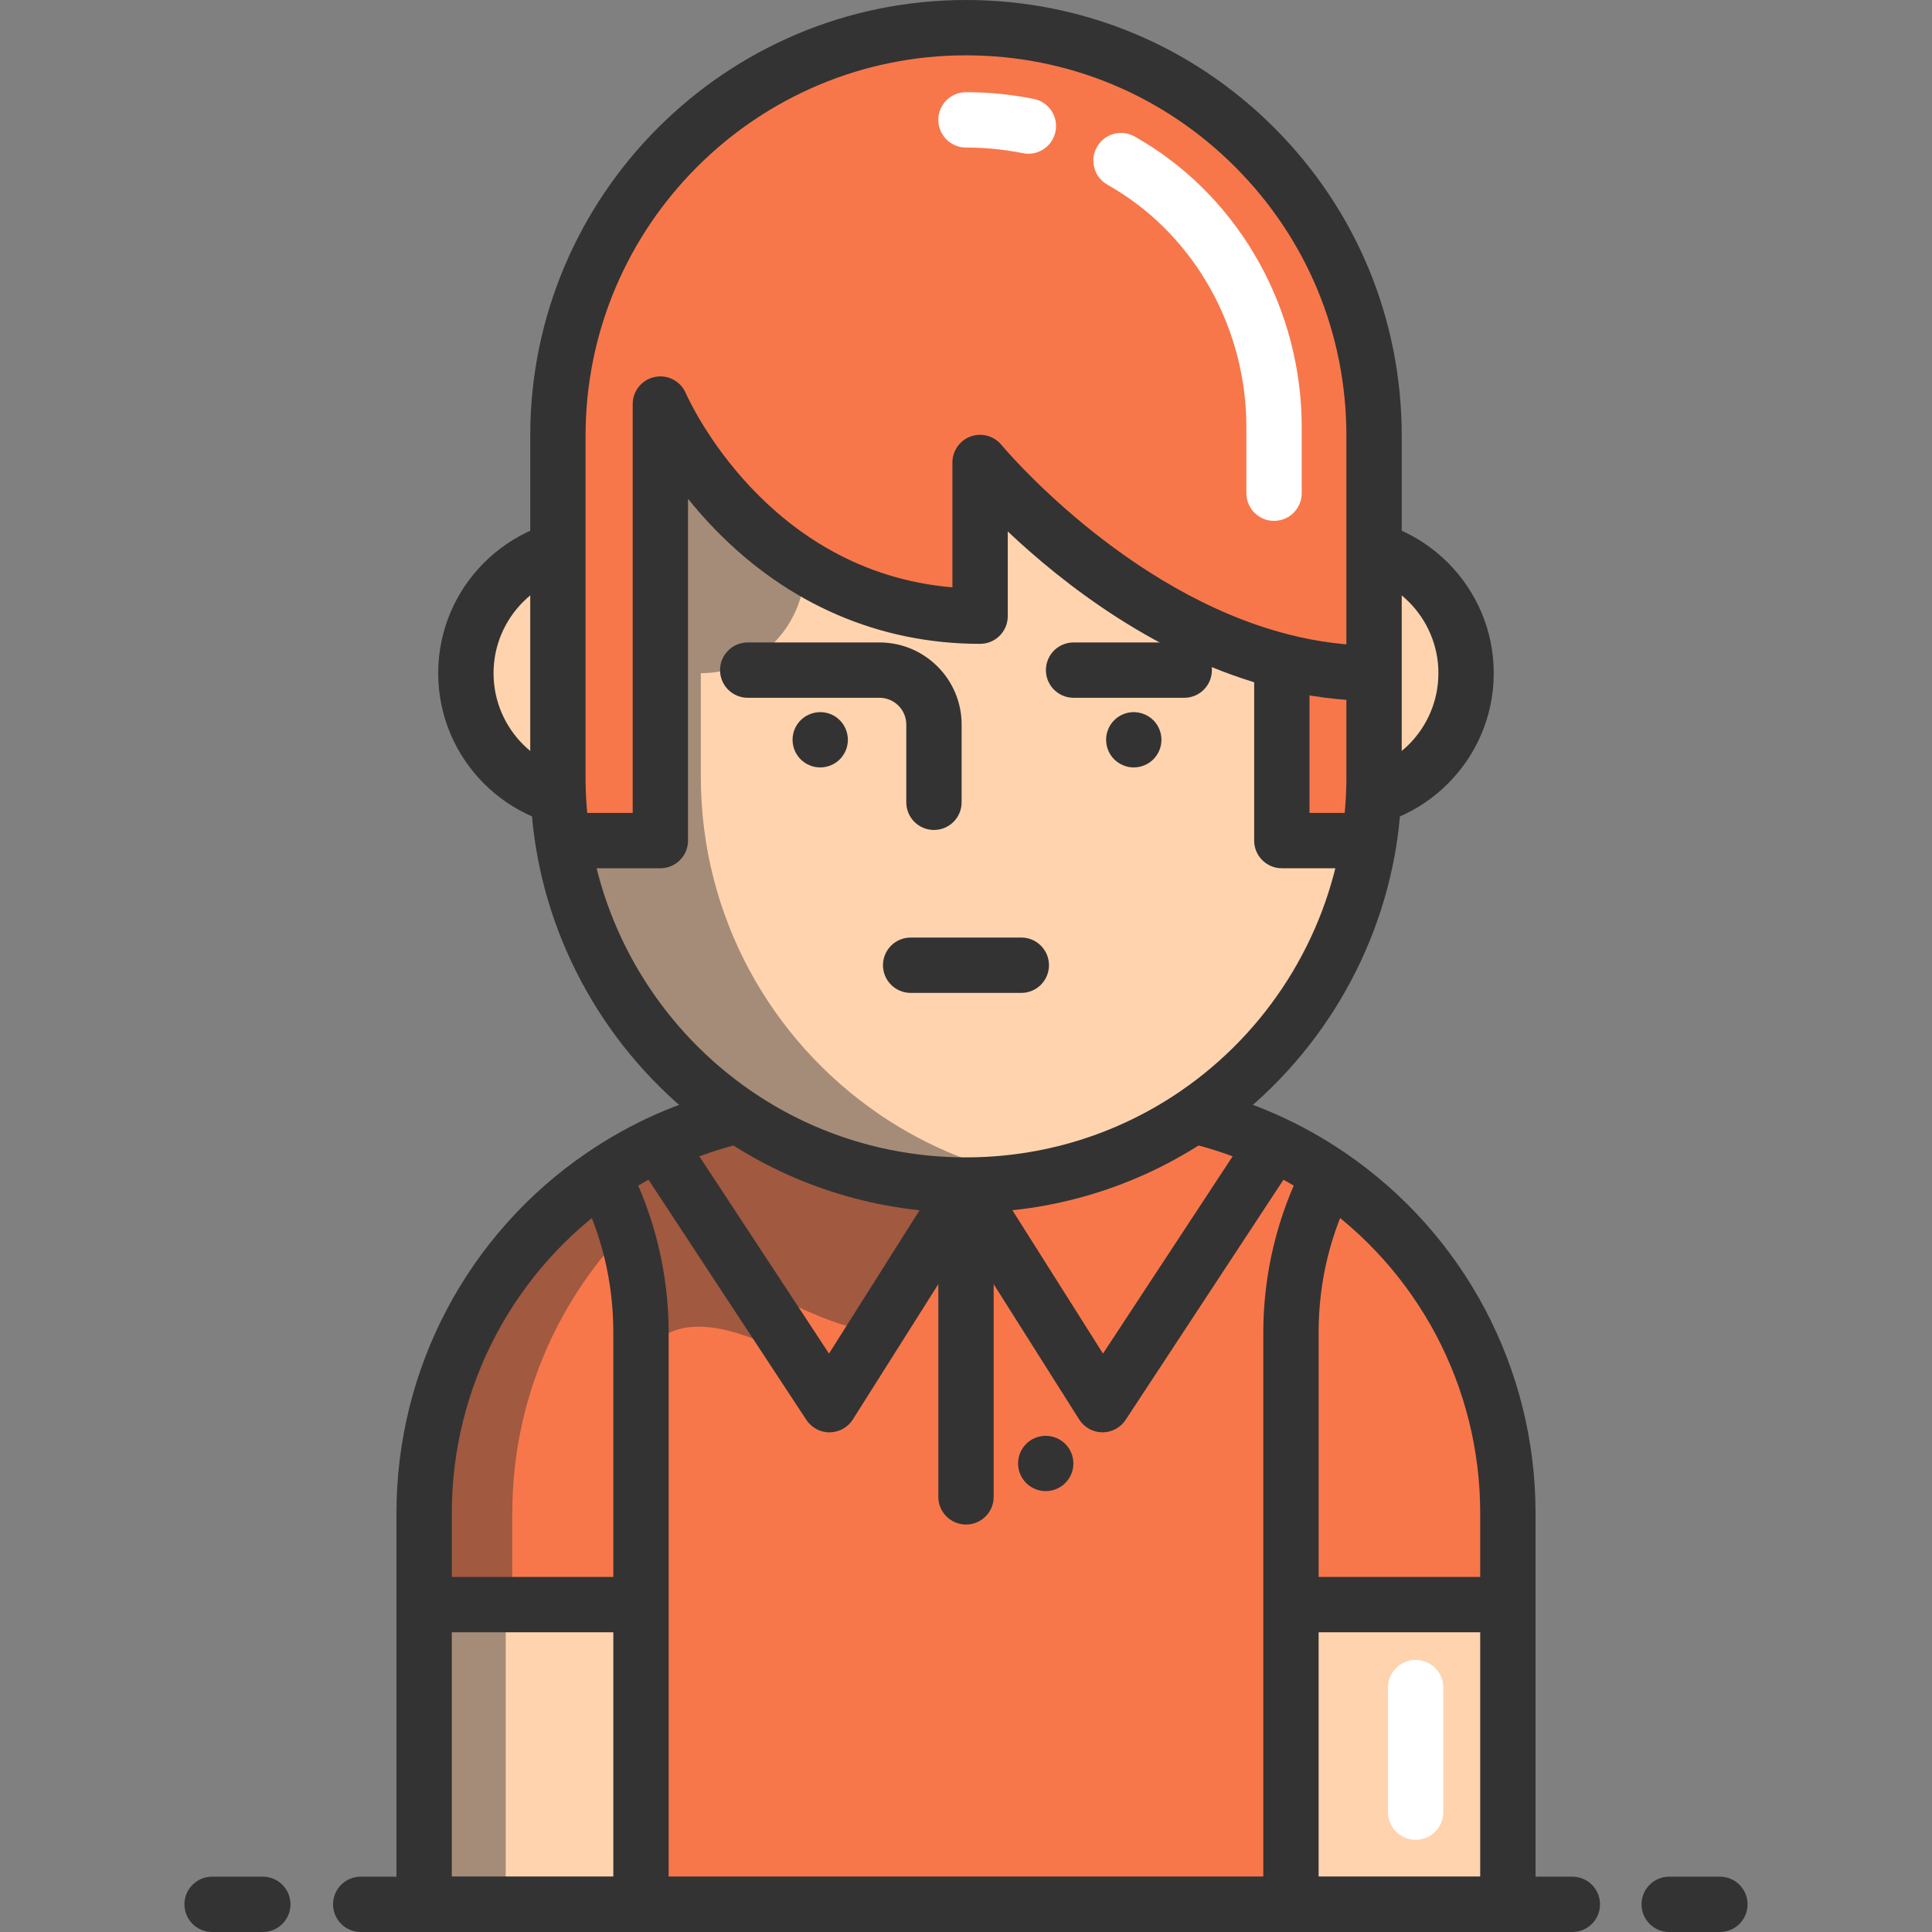<?xml version="1.0" encoding="iso-8859-1"?>
<!-- Generator: Adobe Illustrator 19.0.0, SVG Export Plug-In . SVG Version: 6.00 Build 0)  -->
<svg version="1.1" id="Layer_1" xmlns="http://www.w3.org/2000/svg" xmlns:xlink="http://www.w3.org/1999/xlink" x="0px" y="0px"
	 viewBox="0 0 418.995 418.995" style="enable-background:new 0 0 418.995 418.995;" xml:space="preserve">
<rect x="0" y="0" width="418.995" height="418.995" fill="#808080" stroke="none"/>
<g>
	<g>
		<g>
			<circle style="fill:#FFD3AE;" cx="128.925" cy="145.995" r="27.89"/>
			<circle style="fill:#FFD3AE;" cx="290.06" cy="145.995" r="27.89"/>
		</g>
		<g>
			<path style="fill:#333333;" d="M128.925,179.885c-18.687,0-33.89-15.203-33.89-33.89s15.203-33.89,33.89-33.89
				s33.89,15.203,33.89,33.89S147.612,179.885,128.925,179.885z M128.925,124.105c-12.07,0-21.89,9.82-21.89,21.89
				c0,12.07,9.82,21.89,21.89,21.89s21.89-9.82,21.89-21.89C150.815,133.925,140.995,124.105,128.925,124.105z"/>
			<path style="fill:#333333;" d="M290.06,179.885c-18.687,0-33.89-15.203-33.89-33.89s15.203-33.89,33.89-33.89
				s33.89,15.203,33.89,33.89S308.747,179.885,290.06,179.885z M290.06,124.105c-12.07,0-21.89,9.82-21.89,21.89
				c0,12.07,9.82,21.89,21.89,21.89s21.89-9.82,21.89-21.89C311.95,133.925,302.13,124.105,290.06,124.105z"/>
		</g>
	</g>
	<path style="fill:#F7774B;" d="M258.852,241.965c0.19,0.05,0.39,0.09,0.58,0.14c10.46,2.53,20.19,6.93,28.83,12.81
		c23.39,15.92,38.75,42.77,38.75,73.19v84.89h-47.04h-140.96h-47.03v-84.89c0-30.42,15.35-57.27,38.74-73.19
		c8.64-5.88,18.37-10.28,28.83-12.81c0.19-0.05,0.39-0.09,0.58-0.14"/>
	<path style="fill:#FFD3AE;" d="M139.012,288.995v124h-47.03v-84.89c0-30.42,15.35-57.27,38.74-73.19
		C136.022,265.115,139.012,276.705,139.012,288.995z"/>
	<path style="fill:#FFD3AE;" d="M327.012,328.105v84.89h-47.04v-124c0-12.29,2.99-23.88,8.29-34.08
		C311.652,270.835,327.012,297.685,327.012,328.105z"/>
	<path style="fill:#FFD3AE;" d="M258.852,241.965c-14.1,9.49-31.08,15.03-49.36,15.03s-35.26-5.54-49.36-15.03
		c-0.19-0.13-0.39-0.26-0.58-0.4c-23.28-15.94-38.56-42.72-38.56-73.07v-22.5v-51.5c0-48.877,39.623-88.5,88.5-88.5l0,0
		c48.877,0,88.5,39.623,88.5,88.5v51.5v22.5c0,30.35-15.28,57.13-38.56,73.07C259.242,241.705,259.042,241.835,258.852,241.965z"/>
	<g>
		<path style="fill:#333333;" d="M177.882,166.432c-1.58,0-3.13-0.64-4.24-1.75c-1.12-1.12-1.76-2.67-1.76-4.25s0.64-3.12,1.76-4.24
			c1.39-1.39,3.46-2.03,5.41-1.64c0.39,0.08,0.76,0.19,1.13,0.34c0.36,0.15,0.71,0.34,1.03,0.55c0.33,0.22,0.64,0.47,0.91,0.75
			c0.28,0.28,0.53,0.58,0.75,0.91s0.4,0.68,0.55,1.04c0.15,0.36,0.27,0.74,0.34,1.12c0.08,0.39,0.12,0.78,0.12,1.17
			s-0.04,0.79-0.12,1.18c-0.07,0.38-0.19,0.76-0.34,1.12s-0.33,0.71-0.55,1.03c-0.22,0.33-0.47,0.64-0.75,0.92
			C181.012,165.792,179.463,166.432,177.882,166.432z"/>
		<path style="fill:#333333;" d="M245.882,166.432c-0.39,0-0.79-0.04-1.17-0.11c-0.38-0.08-0.76-0.2-1.12-0.35
			c-0.37-0.15-0.71-0.33-1.04-0.55c-0.33-0.22-0.64-0.47-0.91-0.74c-0.28-0.28-0.53-0.59-0.75-0.92c-0.22-0.32-0.4-0.67-0.55-1.03
			c-0.15-0.36-0.27-0.74-0.34-1.12c-0.08-0.39-0.12-0.79-0.12-1.18s0.04-0.78,0.12-1.17c0.07-0.38,0.19-0.76,0.34-1.12
			s0.33-0.71,0.55-1.04c0.22-0.33,0.47-0.63,0.75-0.91c0.27-0.28,0.58-0.53,0.91-0.75c0.33-0.21,0.67-0.4,1.04-0.55
			c0.36-0.15,0.74-0.26,1.12-0.34c1.95-0.39,4.02,0.25,5.41,1.64c0.28,0.28,0.53,0.58,0.75,0.91s0.4,0.68,0.55,1.04
			c0.15,0.36,0.27,0.74,0.34,1.12c0.08,0.39,0.12,0.78,0.12,1.17s-0.04,0.79-0.12,1.18c-0.07,0.38-0.19,0.76-0.34,1.12
			s-0.33,0.71-0.55,1.03c-0.22,0.33-0.47,0.64-0.75,0.92C249.012,165.792,247.463,166.432,245.882,166.432z"/>
	</g>
	<g>
		<path style="fill:#333333;" d="M226.789,323.38c-0.39,0-0.79-0.04-1.17-0.11c-0.38-0.08-0.76-0.2-1.12-0.35
			c-0.37-0.15-0.71-0.33-1.04-0.55c-0.33-0.22-0.64-0.47-0.91-0.74c-0.28-0.28-0.53-0.59-0.75-0.92c-0.22-0.32-0.4-0.67-0.55-1.03
			c-0.15-0.36-0.27-0.74-0.34-1.12c-0.08-0.39-0.12-0.79-0.12-1.18c0-0.39,0.04-0.78,0.12-1.17c0.07-0.38,0.19-0.76,0.34-1.12
			s0.33-0.71,0.55-1.04s0.47-0.63,0.75-0.91c0.27-0.28,0.58-0.53,0.91-0.75c0.33-0.21,0.67-0.4,1.04-0.55
			c0.36-0.15,0.74-0.26,1.12-0.34c1.95-0.39,4.02,0.25,5.41,1.64c0.28,0.28,0.53,0.58,0.75,0.91s0.4,0.68,0.55,1.04
			c0.15,0.36,0.27,0.74,0.34,1.12c0.08,0.39,0.12,0.78,0.12,1.17s-0.04,0.79-0.12,1.18c-0.07,0.38-0.19,0.76-0.34,1.12
			s-0.33,0.71-0.55,1.03c-0.22,0.33-0.47,0.64-0.75,0.92C229.919,322.74,228.369,323.38,226.789,323.38z"/>
	</g>
	<g>
		<path style="fill:#333333;" d="M202.549,179.995c-3.313,0-6-2.686-6-6v-16.857c0-3.204-2.606-5.81-5.81-5.81h-28.58
			c-3.313,0-6-2.686-6-6s2.687-6,6-6h28.58c9.82,0,17.81,7.99,17.81,17.81v16.857C208.549,177.309,205.862,179.995,202.549,179.995z
			"/>
		<path style="fill:#333333;" d="M256.826,151.329h-24c-3.313,0-6-2.686-6-6s2.687-6,6-6h24c3.313,0,6,2.686,6,6
			S260.139,151.329,256.826,151.329z"/>
	</g>
	<g>
		<path style="fill:#333333;" d="M221.492,215.329h-24c-3.313,0-6-2.686-6-6s2.687-6,6-6h24c3.313,0,6,2.686,6,6
			S224.806,215.329,221.492,215.329z"/>
	</g>
	<path style="fill:#F7774B;" d="M327.012,328.105v19.89h-45.7h-1.34v-59c0-12.29,2.99-23.88,8.29-34.08
		C311.652,270.835,327.012,297.685,327.012,328.105z"/>
	<path style="fill:#F7774B;" d="M139.012,288.995v59h-47.03v-19.89c0-30.42,15.35-57.27,38.74-73.19
		C136.022,265.115,139.012,276.705,139.012,288.995z"/>
	<path style="fill:#333333;" d="M285.971,412.995h-12v-124c0-12.816,3.1-25.558,8.966-36.846l10.648,5.533
		c-5.052,9.724-7.614,20.259-7.614,31.313V412.995z"/>
	<rect x="281.313" y="341.995" style="fill:#333333;" width="47.03" height="12"/>
	<path style="fill:#FFFFFF;" d="M307.012,398.995c-3.313,0-6-2.686-6-6v-27c0-3.314,2.687-6,6-6s6,2.686,6,6v27
		C313.012,396.309,310.326,398.995,307.012,398.995z"/>
	<g>
		<path style="opacity:0.44;fill:#333333;enable-background:new    ;" d="M135.662,266.915c-15.21,15.89-24.56,37.45-24.56,61.19
			v19.89h-19.12v-19.89c0-30.42,15.35-57.27,38.74-73.19C132.702,258.735,134.362,262.745,135.662,266.915z"/>
		<rect x="93.049" y="347.995" style="opacity:0.44;fill:#333333;enable-background:new    ;" width="16.63" height="65"/>
	</g>
	<rect x="91.983" y="341.995" style="fill:#333333;" width="47.03" height="12"/>
	<g>
		<path style="fill:#333333;" d="M340.997,418.995H78.228c-3.313,0-6-2.686-6-6c0-3.314,2.687-6,6-6h262.77c3.313,0,6,2.686,6,6
			C346.997,416.309,344.311,418.995,340.997,418.995z"/>
		<path style="fill:#333333;" d="M372.997,418.995h-11c-3.313,0-6-2.686-6-6c0-3.314,2.687-6,6-6h11c3.313,0,6,2.686,6,6
			C378.997,416.309,376.311,418.995,372.997,418.995z"/>
		<path style="fill:#333333;" d="M56.998,418.995h-11c-3.313,0-6-2.686-6-6c0-3.314,2.687-6,6-6h11c3.313,0,6,2.686,6,6
			C62.998,416.309,60.311,418.995,56.998,418.995z"/>
	</g>
	<path style="opacity:0.44;fill:#333333;enable-background:new    ;" d="M191.132,241.965c10.02,6.74,21.5,11.49,33.86,13.68
		c-5.03,0.89-10.21,1.35-15.5,1.35c-18.28,0-35.26-5.54-49.36-15.03c-0.19-0.13-0.39-0.26-0.58-0.4
		c-23.28-15.94-38.56-42.72-38.56-73.07v-22.5c0-139,54.89-137.301,54.89-134.411l-10.384,15.807
		c-15.364,23.387-15.305,53.174-0.958,76.231c2.423,3.895,10.151,17.294,10.019,20.366c-0.483,11.29-9.201,21.36-21.338,21.975
		c-0.407,0.021-0.817,0.031-1.229,0.031v22.5c0,30.35,15.28,57.13,38.56,73.07C190.742,241.705,190.943,241.835,191.132,241.965z"/>
	<path style="fill:#F7774B;" d="M297.992,146v22.5c0,4.69-0.37,9.3-1.07,13.8h-18.93v-38.89C284.392,145.05,291.082,146,297.992,146
		z"/>
	<path style="fill:#F7774B;" d="M297.992,94.5V146c-6.91,0-13.6-0.95-20-2.59c-37.94-9.64-65.44-43.11-65.44-43.11v33.33
		c-49.34,0-69.34-46-69.34-46v30v64.67h-20l-1.13,0.14c-0.72-4.54-1.09-9.2-1.09-13.94V146V94.5c0-48.88,39.62-88.5,88.5-88.5
		c24.44,0,46.57,9.91,62.58,25.92C288.082,47.93,297.992,70.06,297.992,94.5z"/>
	<path style="fill:#333333;" d="M143.213,188.3h-20v-12h14V87.63c0-2.843,1.995-5.295,4.778-5.874
		c2.784-0.58,5.591,0.875,6.724,3.482c0.722,1.641,17.502,38.731,57.837,42.142V100.3c0-2.534,1.592-4.794,3.977-5.649
		c2.384-0.854,5.05-0.119,6.659,1.84c0.261,0.316,26.775,32.082,62.282,41.104c6.233,1.597,12.46,2.405,18.522,2.405v12
		c-7.066,0-14.296-0.935-21.489-2.778c-25.456-6.468-46.168-22.825-57.951-33.971v18.379c0,3.314-2.687,6-6,6
		c-21.833,0-41.709-8.583-57.477-24.82c-2.17-2.234-4.122-4.468-5.863-6.629V182.3C149.213,185.614,146.526,188.3,143.213,188.3z"/>
	<path style="fill:#333333;" d="M297.992,188.3h-20c-3.313,0-6-2.686-6-6v-38.89h12v32.89h14V188.3z"/>
	<g>
		<path style="fill:#333333;" d="M209.492,25.995c4.631,0,9.156,0.462,13.531,1.342"/>
		<path style="fill:#FFFFFF;" d="M223.03,33.339c-0.392,0-0.79-0.039-1.189-0.119c-4.039-0.812-8.193-1.224-12.348-1.224
			c-3.313,0-6-2.686-6-6s2.687-6,6-6c4.948,0,9.898,0.491,14.714,1.46c3.249,0.653,5.353,3.817,4.699,7.065
			C228.333,31.37,225.829,33.339,223.03,33.339z"/>
	</g>
	<path style="fill:#FFFFFF;" d="M276.303,112.963c-3.313,0-6-2.686-6-6V92.617c0-21.182-10.934-40.963-28.534-51.625
		c-0.53-0.321-1.066-0.635-1.607-0.941c-2.883-1.633-3.896-5.294-2.263-8.178c1.634-2.883,5.294-3.897,8.178-2.263
		c0.642,0.364,1.278,0.736,1.909,1.118c21.168,12.822,34.318,36.537,34.318,61.889v14.346
		C282.303,110.277,279.616,112.963,276.303,112.963z"/>
	<path style="fill:#333333;" d="M209.498,330.63c-3.313,0-6-2.686-6-6v-63.865c0-3.314,2.687-6,6-6s6,2.686,6,6v63.865
		C215.498,327.944,212.811,330.63,209.498,330.63z"/>
	<path style="opacity:0.44;fill:#333333;enable-background:new    ;" d="M142.706,248.061l17.626-6.321
		c0.19-0.05,0.39-0.09,0.58-0.14c14.1,9.49,31.08,15.03,49.36,15.03c17.86,0-2.647,12.963-2.647,12.963s-7.792,6.843-16.236,17.649
		c-3.933,5.033-29.019-9.262-29.019-9.262L142.706,248.061z"/>
	<path style="opacity:0.44;fill:#333333;enable-background:new    ;" d="M174.199,295.975c0,0-27.056-18.345-35.186-0.345l-4.797-45
		l8.49-2.569L174.199,295.975z"/>
	<path style="fill:#333333;" d="M327.012,418.995H91.983c-3.314,0-6-2.686-6-6v-84.89c0-31.306,15.463-60.521,41.364-78.15
		c9.415-6.408,19.76-11.007,30.749-13.671c0.131-0.033,0.264-0.065,0.397-0.096l0.119-0.028l3.05,11.606
		c-0.154,0.041-0.311,0.078-0.469,0.114l-0.119,0.028c-0.018,0.004-0.093,0.024-0.11,0.028c-9.597,2.321-18.636,6.338-26.865,11.938
		c-22.614,15.392-36.116,40.899-36.116,68.23v78.89h223.03v-78.89c0-27.327-13.505-52.833-36.126-68.23
		c-8.229-5.6-17.267-9.617-26.865-11.938c-0.04-0.01-0.079-0.02-0.118-0.03l-0.112-0.026c-0.157-0.036-0.314-0.073-0.467-0.114
		l3.05-11.606l0.12,0.028c0.133,0.031,0.266,0.062,0.396,0.095c10.99,2.664,21.334,7.263,30.749,13.67
		c25.907,17.633,41.374,46.848,41.374,78.15v84.89C333.012,416.309,330.326,418.995,327.012,418.995z"/>
	<path style="fill:#333333;" d="M145.012,412.995h-12v-124c0-11.055-2.562-21.59-7.614-31.313l10.648-5.533
		c5.865,11.288,8.966,24.029,8.966,36.846V412.995z"/>
	<path style="fill:#333333;" d="M209.492,263c-18.88,0-37.107-5.551-52.71-16.052l-0.173-0.117
		c-0.173-0.116-0.347-0.236-0.518-0.359c-21.353-14.651-35.906-37.643-39.935-63.094c-0.772-4.869-1.164-9.875-1.164-14.878v-74
		c0-52.107,42.393-94.5,94.5-94.5c25.244,0,48.975,9.829,66.823,27.677s27.677,41.579,27.677,66.823v74
		c0,4.903-0.384,9.856-1.141,14.722c0,0.002,0,0.004-0.001,0.006c-4,25.524-18.561,48.57-39.957,63.243
		c-0.171,0.123-0.345,0.242-0.518,0.359l-0.131,0.089C246.6,257.449,228.373,263,209.492,263z M209.492,12
		c-45.491,0-82.5,37.009-82.5,82.5v74c0,4.375,0.342,8.749,1.016,13c3.52,22.237,16.253,42.326,34.934,55.12
		c0.058,0.04,0.115,0.081,0.172,0.122l0.409,0.278c13.575,9.136,29.484,13.98,45.969,13.98s32.395-4.844,46.01-14.008l0.161-0.109
		c0.069-0.046,0.14-0.092,0.207-0.142c0.056-0.041,0.116-0.084,0.173-0.123c18.715-12.81,31.454-32.945,34.95-55.241l0,0
		c0.663-4.258,0.999-8.591,0.999-12.877v-74c0-22.038-8.581-42.756-24.163-58.337C252.249,20.581,231.53,12,209.492,12z"/>
	<path style="fill:#333333;" d="M239.108,310.63c-0.018,0-0.036,0-0.054,0c-2.039-0.018-3.929-1.071-5.018-2.795l-24.538-38.837
		l-24.538,38.837c-1.089,1.724-2.979,2.777-5.019,2.795c-2.004,0.044-3.948-1-5.068-2.704l-37.181-56.569l10.028-6.591
		l32.067,48.789l24.638-38.995c1.099-1.74,3.014-2.795,5.072-2.795s3.973,1.055,5.072,2.795l24.637,38.995l32.067-48.789
		l10.028,6.591l-37.181,56.569C243.011,309.614,241.126,310.63,239.108,310.63z"/>
</g>
<g>
</g>
<g>
</g>
<g>
</g>
<g>
</g>
<g>
</g>
<g>
</g>
<g>
</g>
<g>
</g>
<g>
</g>
<g>
</g>
<g>
</g>
<g>
</g>
<g>
</g>
<g>
</g>
<g>
</g>
</svg>
